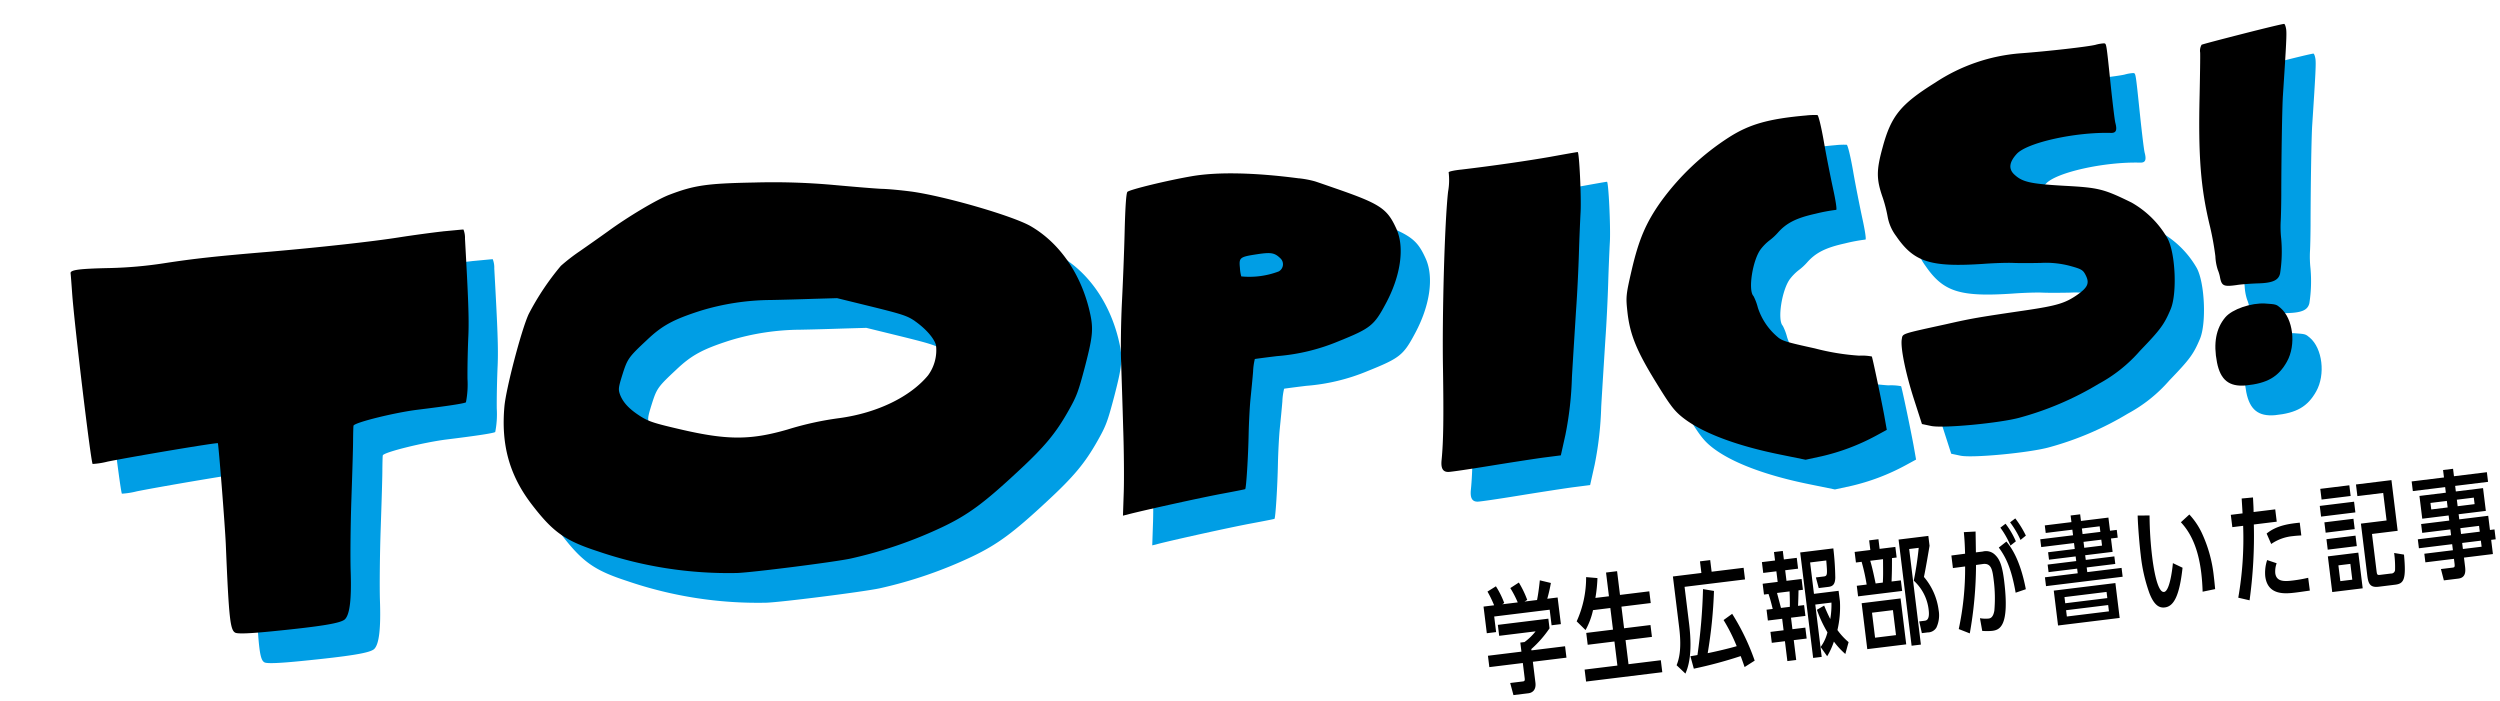 <svg xmlns="http://www.w3.org/2000/svg" width="512.203" height="143.715" viewBox="0 0 512.203 143.715">
  <g id="topics_ttl" transform="translate(-396.433 -2189.099)">
    <g id="グループ_261" data-name="グループ 261" transform="translate(11 -16.913)">
      <path id="パス_222" data-name="パス 222" d="M1199.813,3.863c-4.106,2.123-7.621,3.967-7.76,4.106a2.4,2.4,0,0,0,.07,1.636c.209.766,1.009,4.489,1.81,8.317,2.575,12.493,4.524,18.722,8.248,26.1a59.765,59.765,0,0,1,2.366,5.533,10.185,10.185,0,0,0,1.114,2.61,7.7,7.7,0,0,1,.835,1.5c.7,1.531,1.183,1.6,3.619.661.94-.383,2.784-.94,4.072-1.288,2.993-.766,4.072-1.566,4.072-3.028a29.418,29.418,0,0,0-1.392-7.03,22.23,22.23,0,0,1-.87-3.306c-.139-.87-.626-3.2-1.079-5.22-1.775-7.726-3.9-17.678-4.281-20.01C1208.9,3.758,1208.547,1.81,1208.2.94c-.209-.522-.487-.94-.626-.94-.174,0-3.654,1.74-7.76,3.863" transform="translate(-317.205 1945.351) rotate(13)" fill="#009ee5"/>
      <path id="パス_223" data-name="パス 223" d="M1060.6,35.659c-1.322.7-9.257,3.515-14.651,5.185a36.829,36.829,0,0,0-15.66,9.779c-5.916,5.916-7.273,8.665-7.517,15.347-.209,4.942.209,6.682,2.4,10.127a28.291,28.291,0,0,1,1.81,3.515,9.332,9.332,0,0,0,2.575,3.445c4.768,4.385,8.317,4.663,18.688,1.531,2.123-.661,4.768-1.357,5.916-1.566s3.654-.8,5.568-1.288a19.148,19.148,0,0,1,6.055-.731c2.262.1,2.645.209,3.376,1.079,1.218,1.427,1.044,2.366-.731,4.35-2.018,2.227-3.55,3.1-9.466,5.429-9.431,3.689-10.44,4.106-15.417,6.508-8.6,4.072-8.178,3.828-8.108,5.011.07,1.67,2.332,6.647,5.255,11.519l2.68,4.489,1.914-.035c2.506-.035,13.746-3.793,17.365-5.777a63.575,63.575,0,0,0,14.129-10.336,30.239,30.239,0,0,0,6.751-8.526c3.132-5.22,3.619-6.368,4.211-9.779.557-3.445-1.636-11.345-3.9-13.92a19.608,19.608,0,0,0-8.839-5.5c-6.264-1.462-7.273-1.462-14.407-.209-6.751,1.148-8.387,1.148-10.37-.035-1.357-.835-1.5-2.192-.383-4.176,1.531-2.714,10.614-7.064,17.818-8.526,1.044-.209,1.183-.8.452-2.192-.278-.522-1.5-3.932-2.749-7.552-2.784-8.108-2.68-7.83-3.167-7.83a8.123,8.123,0,0,0-1.6.661" transform="translate(-204.571 1947.937) rotate(13)" fill="#009ee5"/>
      <path id="パス_224" data-name="パス 224" d="M922.792,114.726c-7.238,2.366-10.788,4.315-14.233,7.8A51.82,51.82,0,0,0,897.841,138.6c-2.018,4.907-2.68,8.6-2.68,15.138,0,5.185.07,5.533,1.114,8.526,1.531,4.315,3.584,7.238,8.909,12.632,3.863,3.932,4.942,4.837,6.995,5.812,4.524,2.123,11.832,3.132,21.054,2.888l5.394-.139,3.028-1.427a44.372,44.372,0,0,0,9.953-6.647l1.844-1.636-1.183-2.784c-1.566-3.584-4.976-10.927-5.185-11.171a10.811,10.811,0,0,0-2.575.418,48.061,48.061,0,0,1-9.187.592c-6.021.07-6.925,0-8-.592a13.149,13.149,0,0,1-5.255-4.942,11.014,11.014,0,0,0-1.392-2.088c-1.392-.87-1.844-7.2-.7-9.709a9.926,9.926,0,0,1,1.288-2.088,11.364,11.364,0,0,0,1.322-1.914c1.288-2.4,3.062-3.863,6.716-5.6a35.367,35.367,0,0,1,3.9-1.705c.209,0-.522-1.844-1.6-4.106-1.044-2.227-2.888-6.3-4.037-9.048-1.148-2.714-2.262-4.942-2.471-4.907a15.013,15.013,0,0,0-2.3.626" transform="translate(-111.93 1916.393) rotate(13)" fill="#009ee5"/>
      <path id="パス_225" data-name="パス 225" d="M1247.574,162.446c-2.854.487-6.334,2.645-7.343,4.594-1.357,2.645-1.218,5.742.418,9.4,1.5,3.341,3.55,4.315,6.786,3.271,4.211-1.427,6.125-3.2,7.134-6.647,1.114-3.793-.731-8.874-3.759-10.44-1.009-.522-1.079-.522-3.236-.174" transform="translate(-323.507 1835.358) rotate(13)" fill="#009ee5"/>
      <path id="パス_226" data-name="パス 226" d="M796.993,169.222c-4.594,1.949-11.24,4.524-17.331,6.716-1.531.522-2.61,1.044-2.436,1.183a13.406,13.406,0,0,1,.766,3.863c.731,6.3,4.454,24.778,7.169,35.67,2.366,9.6,3.41,14.372,3.9,18.166.209,1.705.8,2.366,1.914,2.088.452-.1,3.932-1.462,7.76-3.028s8.526-3.445,10.44-4.176l3.48-1.288-.035-4.315a69.692,69.692,0,0,0-1.357-11.8c-.7-4.106-1.705-10.231-2.262-13.572-.522-3.341-1.462-8.526-2.053-11.484s-1.288-6.716-1.566-8.317c-.522-2.993-3.028-11.9-3.341-11.832-.1,0-2.366.974-5.046,2.123" transform="translate(-29.223 1900.023) rotate(13)" fill="#009ee5"/>
      <path id="パス_227" data-name="パス 227" d="M629.05,218.788c-9.048.87-16.565,2.436-21.506,4.524-4.559,1.914-11.519,5.394-12.076,6.055-.209.244.244,3.062,1.253,8,.87,4.211,2.088,10.684,2.749,14.407.661,3.689,1.81,9.083,2.61,12.006.766,2.888,2.332,8.77,3.445,13.05,1.148,4.28,2.506,9.953,3.028,12.6l.94,4.8,1.357-.7c3.689-1.879,13.5-6.542,17.33-8.213,2.4-1.044,4.42-1.949,4.489-2.018.174-.174-.87-6.542-1.879-11.31-.452-2.192-1.009-5.324-1.218-6.96s-.522-4.106-.731-5.5a13.262,13.262,0,0,1-.244-2.645c.035-.035,1.984-.766,4.28-1.6a40.825,40.825,0,0,0,11.623-5.812c5.777-4.037,6.368-4.768,7.691-9.709,1.705-6.264,1.183-12.076-1.322-15.382-2.784-3.654-4.35-4.246-14.164-5.29-1.914-.209-3.863-.418-4.35-.452a20.305,20.305,0,0,0-3.306.139m.1,16.878a1.669,1.669,0,0,1,.174,2.645,16.973,16.973,0,0,1-7.238,2.714,7.76,7.76,0,0,1-.661-1.636c-.7-2.053-.557-2.192,2.958-3.584,2.575-1.009,3.306-1.044,4.768-.139" transform="translate(93.823 1893.954) rotate(13)" fill="#009ee5"/>
      <path id="パス_228" data-name="パス 228" d="M337.443,277.591c-1.844.174-4.594.522-6.09.835-1.531.278-5.881.9-9.709,1.427a137.585,137.585,0,0,0-15.938,3.167c-9.431,2.366-11.832,3.306-16.356,6.334-2.3,1.531-7.308,6.334-10.614,10.162-1.253,1.427-3.376,3.793-4.7,5.255a38.644,38.644,0,0,0-3.1,3.793,53.81,53.81,0,0,0-4.211,11.136c-.731,3.55-1.079,15.834-.592,19.488,1.079,7.83,4.141,13.5,9.883,18.27,5.6,4.628,8.352,5.777,15.521,6.4a82.586,82.586,0,0,0,28.71-2.088c2.993-.8,18.583-6.542,21.924-8.074a89.426,89.426,0,0,0,16.982-10.579c4.559-3.619,7.2-6.716,12.528-14.616,4.141-6.09,5.742-9.292,7.2-14.2,1.044-3.515,1.148-4.35,1.322-9.848.174-6.751-.035-8.039-1.879-11.693-3.515-6.856-9.083-11.832-15.486-13.781-4.106-1.218-18.409-2.018-25.4-1.392m6.682,25.682c2.506,1.009,4.663,2.54,5.359,3.863a8.706,8.706,0,0,1-.209,6.4c-2.575,5.116-8.422,9.814-15.625,12.563a64.051,64.051,0,0,0-9.918,4.7c-6.856,3.828-11.484,4.907-21.089,4.907-5.707,0-6.89-.1-8.7-.7-2.61-.9-4.176-1.914-5.185-3.341-.7-1.044-.731-1.392-.522-4.211.278-3.445.418-3.758,3.341-8.108,2.332-3.515,4.246-5.22,9.257-8.213a50.344,50.344,0,0,1,13.642-5.429c2.227-.557,6.09-1.566,8.561-2.227l4.524-1.183,7.308.1c6.577.1,7.517.209,9.257.87" transform="translate(311.771 1904.958) rotate(13)" fill="#009ee5"/>
      <path id="パス_229" data-name="パス 229" d="M72.406,360.42c-2.088.731-5.846,2.158-8.282,3.132-5.22,2.123-15.695,5.777-25.474,8.944-9.988,3.2-14.616,4.8-20.532,7.169a85.425,85.425,0,0,1-10.475,3.41c-6.055,1.531-7.865,2.192-7.621,2.854.1.244.626,1.949,1.183,3.758,1.844,6.055,11.484,32.782,12.006,33.3a16.135,16.135,0,0,0,2.854-1.148c4.907-2.227,21.089-8.944,21.193-8.77.278.452,5.29,16.356,6.229,19.766,4.037,14.686,4.837,16.982,5.986,17.261.557.139,2.993-.522,7.2-1.949,9.779-3.306,13.4-4.8,14.059-5.777.766-1.183.418-4.35-1.114-10.057-.661-2.506-2.088-8.909-3.132-14.268s-2.123-10.788-2.436-12.076c-.278-1.288-.522-2.471-.522-2.645,0-.661,7.552-4.489,12.006-6.125,5.916-2.158,8.978-3.376,9.361-3.724a18.894,18.894,0,0,0-.766-4.733c-.592-2.436-1.392-6.334-1.81-8.63-.661-3.55-1.74-7.482-5.15-19.244a4.716,4.716,0,0,0-.731-1.775c-.1,0-1.914.626-4.037,1.322" transform="translate(492.688 1892.04) rotate(13)" fill="#009ee5"/>
    </g>
    <g id="topics_ttl-2" data-name="topics_ttl">
      <g id="グループ_260" data-name="グループ 260" transform="translate(5 -23)">
        <path id="パス_222-2" data-name="パス 222" d="M1199.813,3.863c-4.106,2.123-7.621,3.967-7.76,4.106a2.4,2.4,0,0,0,.07,1.636c.209.766,1.009,4.489,1.81,8.317,2.575,12.493,4.524,18.722,8.248,26.1a59.765,59.765,0,0,1,2.366,5.533,10.185,10.185,0,0,0,1.114,2.61,7.7,7.7,0,0,1,.835,1.5c.7,1.531,1.183,1.6,3.619.661.94-.383,2.784-.94,4.072-1.288,2.993-.766,4.072-1.566,4.072-3.028a29.418,29.418,0,0,0-1.392-7.03,22.23,22.23,0,0,1-.87-3.306c-.139-.87-.626-3.2-1.079-5.22-1.775-7.726-3.9-17.678-4.281-20.01C1208.9,3.758,1208.547,1.81,1208.2.94c-.209-.522-.487-.94-.626-.94-.174,0-3.654,1.74-7.76,3.863" transform="translate(-317.205 1945.351) rotate(13)"/>
        <path id="パス_223-2" data-name="パス 223" d="M1060.6,35.659c-1.322.7-9.257,3.515-14.651,5.185a36.829,36.829,0,0,0-15.66,9.779c-5.916,5.916-7.273,8.665-7.517,15.347-.209,4.942.209,6.682,2.4,10.127a28.291,28.291,0,0,1,1.81,3.515,9.332,9.332,0,0,0,2.575,3.445c4.768,4.385,8.317,4.663,18.688,1.531,2.123-.661,4.768-1.357,5.916-1.566s3.654-.8,5.568-1.288a19.148,19.148,0,0,1,6.055-.731c2.262.1,2.645.209,3.376,1.079,1.218,1.427,1.044,2.366-.731,4.35-2.018,2.227-3.55,3.1-9.466,5.429-9.431,3.689-10.44,4.106-15.417,6.508-8.6,4.072-8.178,3.828-8.108,5.011.07,1.67,2.332,6.647,5.255,11.519l2.68,4.489,1.914-.035c2.506-.035,13.746-3.793,17.365-5.777a63.575,63.575,0,0,0,14.129-10.336,30.239,30.239,0,0,0,6.751-8.526c3.132-5.22,3.619-6.368,4.211-9.779.557-3.445-1.636-11.345-3.9-13.92a19.608,19.608,0,0,0-8.839-5.5c-6.264-1.462-7.273-1.462-14.407-.209-6.751,1.148-8.387,1.148-10.37-.035-1.357-.835-1.5-2.192-.383-4.176,1.531-2.714,10.614-7.064,17.818-8.526,1.044-.209,1.183-.8.452-2.192-.278-.522-1.5-3.932-2.749-7.552-2.784-8.108-2.68-7.83-3.167-7.83a8.123,8.123,0,0,0-1.6.661" transform="translate(-204.571 1947.937) rotate(13)"/>
        <path id="パス_224-2" data-name="パス 224" d="M922.792,114.726c-7.238,2.366-10.788,4.315-14.233,7.8A51.82,51.82,0,0,0,897.841,138.6c-2.018,4.907-2.68,8.6-2.68,15.138,0,5.185.07,5.533,1.114,8.526,1.531,4.315,3.584,7.238,8.909,12.632,3.863,3.932,4.942,4.837,6.995,5.812,4.524,2.123,11.832,3.132,21.054,2.888l5.394-.139,3.028-1.427a44.372,44.372,0,0,0,9.953-6.647l1.844-1.636-1.183-2.784c-1.566-3.584-4.976-10.927-5.185-11.171a10.811,10.811,0,0,0-2.575.418,48.061,48.061,0,0,1-9.187.592c-6.021.07-6.925,0-8-.592a13.149,13.149,0,0,1-5.255-4.942,11.014,11.014,0,0,0-1.392-2.088c-1.392-.87-1.844-7.2-.7-9.709a9.926,9.926,0,0,1,1.288-2.088,11.364,11.364,0,0,0,1.322-1.914c1.288-2.4,3.062-3.863,6.716-5.6a35.367,35.367,0,0,1,3.9-1.705c.209,0-.522-1.844-1.6-4.106-1.044-2.227-2.888-6.3-4.037-9.048-1.148-2.714-2.262-4.942-2.471-4.907a15.013,15.013,0,0,0-2.3.626" transform="translate(-111.93 1916.393) rotate(13)"/>
        <path id="パス_225-2" data-name="パス 225" d="M1247.574,162.446c-2.854.487-6.334,2.645-7.343,4.594-1.357,2.645-1.218,5.742.418,9.4,1.5,3.341,3.55,4.315,6.786,3.271,4.211-1.427,6.125-3.2,7.134-6.647,1.114-3.793-.731-8.874-3.759-10.44-1.009-.522-1.079-.522-3.236-.174" transform="translate(-323.507 1835.358) rotate(13)"/>
        <path id="パス_226-2" data-name="パス 226" d="M796.993,169.222c-4.594,1.949-11.24,4.524-17.331,6.716-1.531.522-2.61,1.044-2.436,1.183a13.406,13.406,0,0,1,.766,3.863c.731,6.3,4.454,24.778,7.169,35.67,2.366,9.6,3.41,14.372,3.9,18.166.209,1.705.8,2.366,1.914,2.088.452-.1,3.932-1.462,7.76-3.028s8.526-3.445,10.44-4.176l3.48-1.288-.035-4.315a69.692,69.692,0,0,0-1.357-11.8c-.7-4.106-1.705-10.231-2.262-13.572-.522-3.341-1.462-8.526-2.053-11.484s-1.288-6.716-1.566-8.317c-.522-2.993-3.028-11.9-3.341-11.832-.1,0-2.366.974-5.046,2.123" transform="translate(-29.223 1900.023) rotate(13)"/>
        <path id="パス_227-2" data-name="パス 227" d="M629.05,218.788c-9.048.87-16.565,2.436-21.506,4.524-4.559,1.914-11.519,5.394-12.076,6.055-.209.244.244,3.062,1.253,8,.87,4.211,2.088,10.684,2.749,14.407.661,3.689,1.81,9.083,2.61,12.006.766,2.888,2.332,8.77,3.445,13.05,1.148,4.28,2.506,9.953,3.028,12.6l.94,4.8,1.357-.7c3.689-1.879,13.5-6.542,17.33-8.213,2.4-1.044,4.42-1.949,4.489-2.018.174-.174-.87-6.542-1.879-11.31-.452-2.192-1.009-5.324-1.218-6.96s-.522-4.106-.731-5.5a13.262,13.262,0,0,1-.244-2.645c.035-.035,1.984-.766,4.28-1.6a40.825,40.825,0,0,0,11.623-5.812c5.777-4.037,6.368-4.768,7.691-9.709,1.705-6.264,1.183-12.076-1.322-15.382-2.784-3.654-4.35-4.246-14.164-5.29-1.914-.209-3.863-.418-4.35-.452a20.305,20.305,0,0,0-3.306.139m.1,16.878a1.669,1.669,0,0,1,.174,2.645,16.973,16.973,0,0,1-7.238,2.714,7.76,7.76,0,0,1-.661-1.636c-.7-2.053-.557-2.192,2.958-3.584,2.575-1.009,3.306-1.044,4.768-.139" transform="translate(93.823 1893.954) rotate(13)"/>
        <path id="パス_228-2" data-name="パス 228" d="M337.443,277.591c-1.844.174-4.594.522-6.09.835-1.531.278-5.881.9-9.709,1.427a137.585,137.585,0,0,0-15.938,3.167c-9.431,2.366-11.832,3.306-16.356,6.334-2.3,1.531-7.308,6.334-10.614,10.162-1.253,1.427-3.376,3.793-4.7,5.255a38.644,38.644,0,0,0-3.1,3.793,53.81,53.81,0,0,0-4.211,11.136c-.731,3.55-1.079,15.834-.592,19.488,1.079,7.83,4.141,13.5,9.883,18.27,5.6,4.628,8.352,5.777,15.521,6.4a82.586,82.586,0,0,0,28.71-2.088c2.993-.8,18.583-6.542,21.924-8.074a89.426,89.426,0,0,0,16.982-10.579c4.559-3.619,7.2-6.716,12.528-14.616,4.141-6.09,5.742-9.292,7.2-14.2,1.044-3.515,1.148-4.35,1.322-9.848.174-6.751-.035-8.039-1.879-11.693-3.515-6.856-9.083-11.832-15.486-13.781-4.106-1.218-18.409-2.018-25.4-1.392m6.682,25.682c2.506,1.009,4.663,2.54,5.359,3.863a8.706,8.706,0,0,1-.209,6.4c-2.575,5.116-8.422,9.814-15.625,12.563a64.051,64.051,0,0,0-9.918,4.7c-6.856,3.828-11.484,4.907-21.089,4.907-5.707,0-6.89-.1-8.7-.7-2.61-.9-4.176-1.914-5.185-3.341-.7-1.044-.731-1.392-.522-4.211.278-3.445.418-3.758,3.341-8.108,2.332-3.515,4.246-5.22,9.257-8.213a50.344,50.344,0,0,1,13.642-5.429c2.227-.557,6.09-1.566,8.561-2.227l4.524-1.183,7.308.1c6.577.1,7.517.209,9.257.87" transform="translate(311.771 1904.958) rotate(13)"/>
        <path id="パス_229-2" data-name="パス 229" d="M72.406,360.42c-2.088.731-5.846,2.158-8.282,3.132-5.22,2.123-15.695,5.777-25.474,8.944-9.988,3.2-14.616,4.8-20.532,7.169a85.425,85.425,0,0,1-10.475,3.41c-6.055,1.531-7.865,2.192-7.621,2.854.1.244.626,1.949,1.183,3.758,1.844,6.055,11.484,32.782,12.006,33.3a16.135,16.135,0,0,0,2.854-1.148c4.907-2.227,21.089-8.944,21.193-8.77.278.452,5.29,16.356,6.229,19.766,4.037,14.686,4.837,16.982,5.986,17.261.557.139,2.993-.522,7.2-1.949,9.779-3.306,13.4-4.8,14.059-5.777.766-1.183.418-4.35-1.114-10.057-.661-2.506-2.088-8.909-3.132-14.268s-2.123-10.788-2.436-12.076c-.278-1.288-.522-2.471-.522-2.645,0-.661,7.552-4.489,12.006-6.125,5.916-2.158,8.978-3.376,9.361-3.724a18.894,18.894,0,0,0-.766-4.733c-.592-2.436-1.392-6.334-1.81-8.63-.661-3.55-1.74-7.482-5.15-19.244a4.716,4.716,0,0,0-.731-1.775c-.1,0-1.914.626-4.037,1.322" transform="translate(492.688 1892.04) rotate(13)"/>
      </g>
      <path id="パス_1099" data-name="パス 1099" d="M-93.648-10.2a11.183,11.183,0,0,1-2.52,1.9h-.864v1.872h-6.912V-4.08h6.912V-1.1c0,.48,0,.768-.408.768H-100.1l.36,2.544h3.1c.672,0,1.68-.36,1.68-1.992v-4.3h6.936V-6.432h-6.936V-6.7a22.508,22.508,0,0,0,4.224-3.768v-1.992H-101.16V-10.2Zm-6.1-6.336.432-.216a17.952,17.952,0,0,0-1.272-3.6l-1.848.864a24.015,24.015,0,0,1,1.008,2.952h-2.184v5.5h1.92v-3.216H-90.24v3.216h1.92v-5.5h-2.136a32.342,32.342,0,0,0,1.128-3.12l-2.184-.816c-.1.456-.576,2.52-1.056,3.936H-95.16l.6-.264a20.24,20.24,0,0,0-1.272-3.744l-1.872.912a21.529,21.529,0,0,1,1.152,3.1Zm19.1,1.032a29.792,29.792,0,0,0,.912-3.984l-2.28-.48a21.686,21.686,0,0,1-3.024,8.76l1.584,1.992a14.655,14.655,0,0,0,2.016-3.864h3.576v4.464h-5.52v2.448h5.52V-1.2h-6.768V1.272H-68.9V-1.2h-6.672V-6.168h5.448V-8.616h-5.448V-13.08h6.048V-15.5h-6.048v-4.9h-2.28v4.9Zm25.512,7.7a35.765,35.765,0,0,1,2.016,5.64c-1.368.24-4.392.576-6.072.7a95,95,0,0,0,2.832-12.5l-2.184-.648A115.5,115.5,0,0,1-61.32-1.344c-.288.024-.408.024-1.464.072l.384,2.616A89.885,89.885,0,0,0-52.56-.048c.168.648.216.912.528,2.328l2.208-1.056a46.625,46.625,0,0,0-3.408-10.08Zm-1.224-10.128v-2.4h-2.112v2.4h-5.88v10.56c0,4.656-.912,6.552-1.464,7.584l1.584,1.92c.576-1.008,1.992-3.48,1.992-10.032v-7.632h12.48v-2.4Zm25.344,7.056H-36.1v-6.48h3.336c-.12,2.856-.12,3.192-.912,3.192H-35.3l.312,2.232h2.04c.984,0,1.392-.5,1.584-1.68a56.156,56.156,0,0,0,.336-6.024h-6.84V2.136H-36.1v-10.8h3.336a17.363,17.363,0,0,1-.648,3.312c-.384-1.008-.72-2.208-.912-2.88L-35.9-7.56A25.531,25.531,0,0,0-34.32-2.712,8.5,8.5,0,0,1-36.072.1l1.1,2.04A14.616,14.616,0,0,0-33.24-.672a15.955,15.955,0,0,0,2.016,2.808l.96-2.328a13.673,13.673,0,0,1-1.968-2.736,20.832,20.832,0,0,0,1.224-5.784Zm-12.168-7.752h-2.712v2.232h2.712v2.184h-3.1v2.232h.936c.216.984.36,2.112.48,3.144h-1.272V-6.6h2.952v2.376h-2.712v2.256h2.712v4.1h1.824v-4.1h2.664V-4.224h-2.664V-6.6h2.976V-8.832h-1.248c.12-.7.36-2.232.48-3.144h.912v-2.232h-3.12v-2.184h2.664v-2.232h-2.664v-1.752h-1.824Zm2.184,6.648c-.168,2.016-.264,2.616-.336,3.144h-1.824l-.432-3.144ZM-13.944-.192a2.063,2.063,0,0,0,1.9-.768,5.952,5.952,0,0,0,.888-3.48,13.016,13.016,0,0,0-2.16-7.128c.576-1.656,1.656-5.3,1.92-6.192V-19.8h-6.144V2.112h1.92V-17.616h1.968a65.486,65.486,0,0,1-1.824,6.552,9.468,9.468,0,0,1,2.3,6.312c0,2.112-.768,2.112-1.128,2.112h-1.08l.24,2.448Zm-7.68-18.192v-1.992h-1.92v1.992h-3.24V-16.2h1.176a40.94,40.94,0,0,1,.456,4.752h-2.04v2.184h9.1v-2.184h-1.92c.336-2.088.36-2.28.672-4.752h.96v-2.184Zm-1.68,6.936c-.1-1.152-.264-3.264-.528-4.752h2.64c-.336,2.928-.384,3.408-.624,4.752ZM-18.6,1.7v-9.48h-8.04V1.7ZM-20.448-.432h-4.32v-5.16h4.32ZM-4.08-19.68c-.048,1.464-.1,2.424-.288,4.416L-7.2-15.24v2.592l2.52-.024A59.021,59.021,0,0,1-7.536-.1L-5.4,1.056A81.608,81.608,0,0,0-2.424-12.7l1.416-.024c1.8-.024,1.8,1.536,1.8,3.624a29.112,29.112,0,0,1-.624,6.12c-.432,1.488-1.1,1.488-1.392,1.488a6.535,6.535,0,0,1-1.728-.288l.144,2.64A11.917,11.917,0,0,0-.816,1.1C.7,1.1,2.9.768,2.9-8.784c0-3.5-.48-4.656-1.272-5.592A2.62,2.62,0,0,0-.72-15.264H-2.136c.072-.6.384-3.576.456-4.248ZM6.264-16.512a16.641,16.641,0,0,0-1.656-3.84l-1.152.672a17.412,17.412,0,0,1,1.608,3.888ZM7.1-6.528c-.432-6.432-2.088-9.1-2.76-10.176l-1.7,1.032c1.2,2.136,2.04,4.536,2.3,9.6Zm1.344-10.9A20.255,20.255,0,0,0,6.72-21.192l-1.152.672a18.665,18.665,0,0,1,1.68,3.84Zm11.568,5.472H25.68v-2.76h1.392V-16.32H25.68v-2.712H20.016V-20.4H18.048v1.368h-5.5v1.56h5.5v1.152H11.28v1.608h6.768v1.224h-5.5v1.536h5.5v.96h-5.9v1.56h5.9v.96H11.28v1.824H27.1V-8.472h-7.08v-.96h5.9v-1.56h-5.9Zm0-1.536v-1.224h3.672v1.224Zm0-2.832v-1.152h3.672v1.152ZM12.744,1.656h12.72v-7.2H12.744ZM23.448.048H14.76v-1.3h8.688Zm0-2.736H14.76V-3.96h8.688ZM37.656-8.16c0,.048-1.2,5.64-2.52,5.64-1.464,0-1.536-5.832-1.536-7.368a74.233,74.233,0,0,1,.5-8.544L31.68-18.72c-.216,2.184-.36,6.12-.36,8.064a33.621,33.621,0,0,0,.816,8.04C32.832.12,33.888.648,34.92.648c1.8,0,3.24-1.9,4.584-7.632ZM45.6-1.824c.024-.816.048-1.776.048-2.64a27.842,27.842,0,0,0-1.368-9.144,14.791,14.791,0,0,0-2.064-4.032L40.3-16.272c2.256,3.072,2.88,6.96,2.88,10.776,0,1.272-.072,2.616-.192,3.888Zm7.656-17.76c-.1,1.608-.12,2.04-.192,3.048H50.64v2.544h2.232A70.26,70.26,0,0,1,50.088.5l2.232.816a96.275,96.275,0,0,0,2.76-15.312h4.728v-2.544H55.344c.1-.888.12-1.248.24-2.976Zm11.208,6.36c-1.848-.024-4.656-.1-7.008,1.392L58.128-9.6a9.328,9.328,0,0,1,4.632-1.056c.72,0,1.32.048,1.7.072ZM64.8-1.8a28.74,28.74,0,0,1-3.144.168c-1.872,0-3.432-.168-3.432-1.944a4.834,4.834,0,0,1,.528-1.968L56.9-6.432a8.217,8.217,0,0,0-.792,3.24c0,4.08,3.744,4.08,5.88,4.08.936,0,1.656-.024,2.832-.048ZM75.624,1.7V-5.664H69.336V1.7Zm-1.9-2.016H71.256V-3.576h2.472ZM69.48-19.584v2.208h6v-2.208Zm-.528,3.456v2.208h7.08v-2.208Zm.528,3.456v2.136h6v-2.136Zm0,3.48v2.16h6v-2.16Zm7.368-10.392v2.4h5.328V-11.5h-5.3V-.888c0,1.608.144,2.664,2.016,2.664H82.32c1.824,0,2.4-.816,2.544-5.9L82.9-4.7a20.786,20.786,0,0,1-.24,3.5.783.783,0,0,1-.912.6h-2.3c-.576,0-.576-.192-.576-1.008V-9.12h5.3V-19.584Zm20.136,8.616H102.6v-4.7H96.984v-1.152h6.792v-1.992H96.984v-1.536H94.92v1.536H88.248v1.992H94.92v1.152H89.472v4.7H94.92v1.056H89.112v1.824H94.92v1.2H88.056V-5.04H94.92v1.248h-5.9v1.776h5.9v1.008c0,.7-.12.744-.528.744H92.016l.312,2.376h3c1.632,0,1.656-1.488,1.656-2.376V-2.016h5.976V-4.944h.936v-2.04h-.936V-9.912H96.984Zm0-1.656v-1.344h3.5v1.344Zm-2.064,0H91.536v-1.344H94.92Zm2.064,8.832V-5.04h3.864v1.248Zm0-3.1v-1.2h3.864v1.2Z" transform="translate(805.237 2317.162) rotate(-7)"/>
    </g>
  </g>
</svg>
